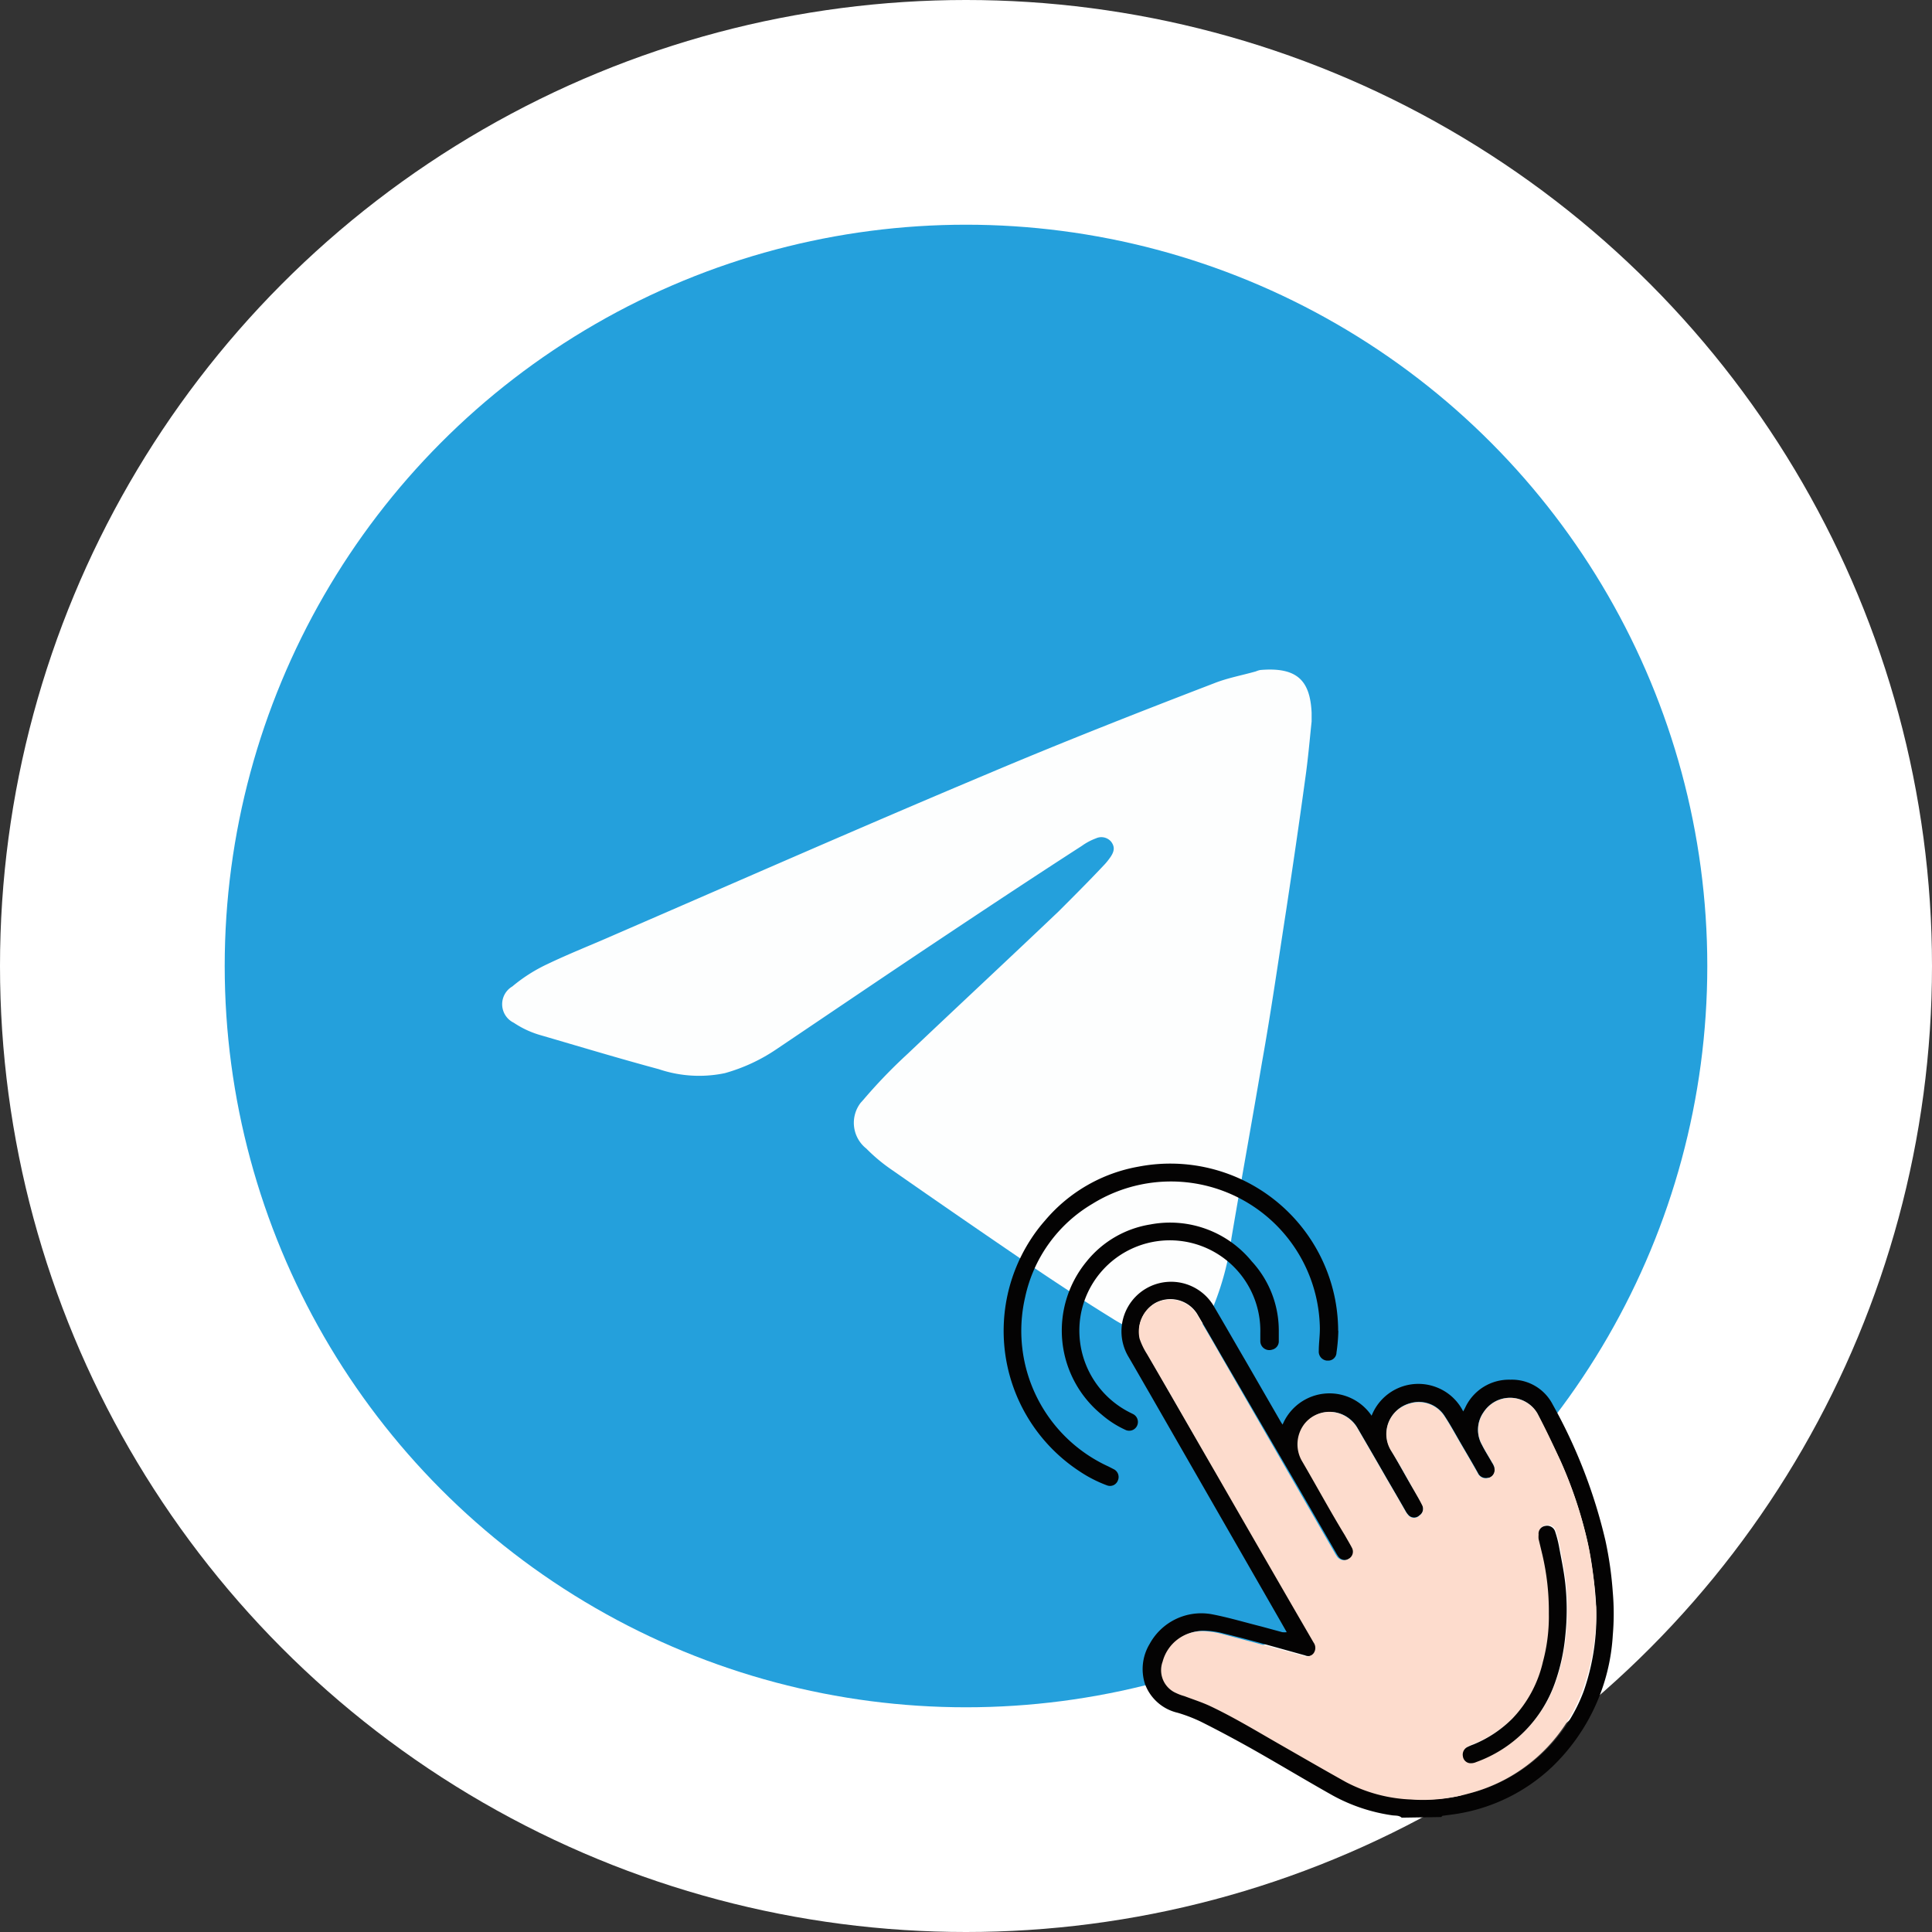 <?xml version="1.0" encoding="UTF-8"?> <svg xmlns="http://www.w3.org/2000/svg" viewBox="0 0 126.56 126.56"><rect x="0" y="0" width="126.56" height="126.56" fill="#333333" stroke="none"/><defs><style>.cls-1{fill:#fff;}.cls-2{fill:#24a0dc;}.cls-3{fill:#fdfefe;}.cls-4{fill:#040303;}.cls-5{fill:#fddccd;}</style></defs><g id="Слой_2" data-name="Слой 2"><g id="Слой_1-2" data-name="Слой 1"><circle class="cls-1" cx="63.28" cy="63.28" r="63.28"></circle><circle class="cls-2" cx="63.28" cy="63.28" r="48.56"></circle><path class="cls-3" d="M85.92,47.27c-.12,1.12-.23,2.44-.42,3.76-.39,2.86-.81,5.71-1.24,8.56-.52,3.35-1,6.71-1.59,10-.65,3.84-1.35,7.68-2,11.51a18.27,18.27,0,0,1-1.14,4.37c-1,2.16-2.29,2.49-4.22,2a9.18,9.18,0,0,1-2.49-1.13c-1.82-1.12-3.61-2.3-5.39-3.5q-4.53-3.08-9-6.2a11.24,11.24,0,0,1-1.68-1.4,2.15,2.15,0,0,1-.37-3l.18-.2a34.12,34.12,0,0,1,2.89-3c3.29-3.12,6.61-6.21,9.9-9.34,1-1,2-2,2.94-3a3.91,3.91,0,0,0,.37-.44c.35-.46.39-.77.13-1.12a.84.84,0,0,0-1-.22,3.87,3.87,0,0,0-.92.49c-3.1,2-6.21,4.06-9.3,6.12-3.56,2.37-7.11,4.78-10.66,7.17a11.55,11.55,0,0,1-3.43,1.6,8.24,8.24,0,0,1-4.32-.26c-2.6-.7-5.18-1.48-7.72-2.22A6.19,6.19,0,0,1,33.66,67a1.35,1.35,0,0,1-.1-2.38,10.52,10.52,0,0,1,2.31-1.47c1.46-.7,3-1.3,4.44-1.94,8.13-3.52,16.25-7.1,24.49-10.56,4.87-2.06,9.81-4,14.73-5.89.88-.35,1.83-.52,2.74-.78a1.4,1.4,0,0,1,.29-.09c2.45-.21,3.26.73,3.36,2.79Z"></path><path class="cls-4" d="M91.82,119.07c-.19-.17-.44-.12-.66-.16a11.45,11.45,0,0,1-3.85-1.29c-1.78-1-3.55-2.07-5.34-3.08-1.09-.61-2.19-1.2-3.31-1.76a10.22,10.22,0,0,0-1.51-.58A3,3,0,0,1,75,110.3a3.19,3.19,0,0,1,.31-2.61,3.85,3.85,0,0,1,4.1-1.94c1.09.21,2.15.53,3.23.8l1.36.37a1.41,1.41,0,0,0,.29,0l-.41-.72L75.3,91.26c-.47-.81-.93-1.62-1.4-2.42a3.25,3.25,0,0,1,5.55-3.38c.73,1.23,1.44,2.48,2.16,3.71l2.25,3.9a2.13,2.13,0,0,0,.16.25,3.33,3.33,0,0,1,5.83-.58,3.29,3.29,0,0,1,4.26-1.86,3.25,3.25,0,0,1,1.74,1.58c.06-.11.12-.22.17-.33a3.16,3.16,0,0,1,2.92-1.75A3,3,0,0,1,101.71,92a34.18,34.18,0,0,1,3.46,8.93,23.92,23.92,0,0,1,.48,3.38,16.36,16.36,0,0,1,0,2.8,13,13,0,0,1-3.93,8.59,11.76,11.76,0,0,1-6,3.07c-.41.08-.82.12-1.23.18l-.08.08Zm12.74-13.8a18.42,18.42,0,0,0-.18-1.92c-.1-.76-.21-1.51-.37-2.25a28.24,28.24,0,0,0-1.81-5.44c-.47-1-1-2.06-1.49-3.06a2.07,2.07,0,0,0-2.83-.76,2.24,2.24,0,0,0-.7.67,2,2,0,0,0-.11,2.13c.2.4.44.77.66,1.16a1.26,1.26,0,0,1,.16.33.53.53,0,0,1-.33.67l-.08,0a.57.57,0,0,1-.66-.31c-.36-.65-.75-1.3-1.12-1.94s-.68-1.21-1.06-1.79a2,2,0,0,0-2.25-.85,2.09,2.09,0,0,0-1.5,2.53,2.21,2.21,0,0,0,.23.55c.53.9,1,1.8,1.56,2.7.17.3.35.6.5.91a.52.52,0,0,1-.19.66.51.51,0,0,1-.71,0h0a1.35,1.35,0,0,1-.2-.27c-.41-.72-.83-1.44-1.25-2.16-.63-1.1-1.27-2.2-1.91-3.3a2.08,2.08,0,0,0-2.86-.75,2.12,2.12,0,0,0-.54.45,2.19,2.19,0,0,0-.21,2.41c1,1.64,1.9,3.29,2.85,4.93.15.27.31.53.45.8a.54.54,0,0,1-.2.74h0a.55.55,0,0,1-.76-.18h0a2.39,2.39,0,0,1-.13-.21l-2.6-4.5L80,88.78q-.78-1.36-1.59-2.73a2.07,2.07,0,0,0-2.74-.69,2.14,2.14,0,0,0-1,2.3,4.6,4.6,0,0,0,.48,1c1.5,2.62,3,5.23,4.53,7.84Q82.33,101,85,105.57l1.16,2a.6.6,0,0,1,0,.7.57.57,0,0,1-.67.17c-1.77-.49-3.54-1-5.31-1.43a5.32,5.32,0,0,0-1.31-.19,2.69,2.69,0,0,0-2.6,2,1.63,1.63,0,0,0,.89,2.06,3.16,3.16,0,0,0,.54.2c.55.21,1.12.39,1.66.64,1.57.73,3,1.63,4.55,2.5s2.9,1.67,4.37,2.49a10,10,0,0,0,4.25,1.14,11,11,0,0,0,3.79-.39,10.8,10.8,0,0,0,7.43-6.69A14.92,14.92,0,0,0,104.56,105.27Z"></path><path class="cls-4" d="M87.67,87.19a11.18,11.18,0,0,1-.12,1.41.54.54,0,0,1-.55.53h-.08a.59.59,0,0,1-.53-.64c0-.52.08-1,.07-1.54a9.76,9.76,0,0,0-14.9-8.09,9.38,9.38,0,0,0-4.4,6.09,9.77,9.77,0,0,0,5.46,11.12l.37.19a.57.57,0,0,1,.24.72.55.55,0,0,1-.72.32,8.6,8.6,0,0,1-1.81-.93,11,11,0,0,1-3.14-15.24,10.21,10.21,0,0,1,.9-1.18,10.37,10.37,0,0,1,6.14-3.53,11,11,0,0,1,12.87,8.75,11.2,11.2,0,0,1,.19,2Z"></path><path class="cls-4" d="M83.77,87.15q0,.38,0,.75a.56.56,0,0,1-.43.51.59.59,0,0,1-.78-.56v-.54A5.93,5.93,0,0,0,70.82,86,6,6,0,0,0,74,92.52l.22.11a.58.58,0,0,1,.26.78h0a.57.57,0,0,1-.77.25h0a6.52,6.52,0,0,1-1.55-1,7.11,7.11,0,0,1-1-10,6.72,6.72,0,0,1,4.2-2.45A6.91,6.91,0,0,1,82,82.63,6.69,6.69,0,0,1,83.77,87.15Z"></path><path class="cls-5" d="M104.56,105.27a14.88,14.88,0,0,1-.92,5.53,10.8,10.8,0,0,1-7.43,6.69,11,11,0,0,1-3.79.39,10,10,0,0,1-4.25-1.14c-1.47-.82-2.92-1.66-4.37-2.49s-3-1.77-4.55-2.5c-.54-.25-1.11-.43-1.66-.64a3.16,3.16,0,0,1-.54-.2,1.63,1.63,0,0,1-.89-2.06,2.69,2.69,0,0,1,2.6-2,5.32,5.32,0,0,1,1.31.19c1.77.47,3.54.94,5.31,1.43a.57.57,0,0,0,.67-.17.6.6,0,0,0,0-.7l-1.16-2q-2.62-4.53-5.23-9.07c-1.51-2.61-3-5.22-4.53-7.84a4.6,4.6,0,0,1-.48-1,2.14,2.14,0,0,1,1-2.3,2.07,2.07,0,0,1,2.74.69q.81,1.36,1.59,2.73l4.86,8.42,2.6,4.5a2.39,2.39,0,0,0,.13.21.55.55,0,0,0,.76.18h0a.53.53,0,0,0,.23-.73v0c-.14-.27-.3-.53-.45-.8-1-1.64-1.89-3.29-2.85-4.93a2.19,2.19,0,0,1,.21-2.41,2.09,2.09,0,0,1,3-.24,2,2,0,0,1,.45.54c.64,1.1,1.28,2.2,1.91,3.3.42.72.84,1.44,1.25,2.16a1.35,1.35,0,0,0,.2.27.49.49,0,0,0,.7,0h0a.52.52,0,0,0,.19-.66c-.15-.31-.33-.61-.5-.91-.52-.9-1-1.8-1.56-2.7a2.07,2.07,0,0,1,.72-2.85,2.21,2.21,0,0,1,.55-.23,2,2,0,0,1,2.25.85c.38.58.71,1.19,1.06,1.79s.76,1.29,1.12,1.94a.57.57,0,0,0,.66.31.53.53,0,0,0,.43-.61s0-.06,0-.08a1.26,1.26,0,0,0-.16-.33c-.22-.39-.46-.76-.66-1.16a2,2,0,0,1,.11-2.13,2.07,2.07,0,0,1,2.86-.61,2,2,0,0,1,.67.7c.53,1,1,2,1.49,3.06a28.24,28.24,0,0,1,1.81,5.44c.16.74.28,1.5.37,2.25S104.5,104.85,104.56,105.27Zm-3.08.41a11.88,11.88,0,0,1-.36,3.14,7.93,7.93,0,0,1-2,3.71,7.74,7.74,0,0,1-2.54,1.69,3.79,3.79,0,0,0-.42.18.56.56,0,0,0-.28.6.52.52,0,0,0,.43.45.84.84,0,0,0,.44-.07,8.53,8.53,0,0,0,5.16-5.19,12.71,12.71,0,0,0,.68-3.11,15.82,15.82,0,0,0,0-3.37c-.09-.84-.27-1.67-.42-2.49a7.32,7.32,0,0,0-.24-.92.55.55,0,0,0-.65-.39.51.51,0,0,0-.44.57,1.41,1.41,0,0,0,0,.29l.24,1a16.58,16.58,0,0,1,.38,3.91Z"></path><path class="cls-4" d="M101.46,105.68a16.15,16.15,0,0,0-.43-3.86l-.24-1a1.41,1.41,0,0,1,0-.29.51.51,0,0,1,.44-.57.55.55,0,0,1,.65.39,7.32,7.32,0,0,1,.24.92c.15.82.33,1.65.42,2.49a15.82,15.82,0,0,1,0,3.37,12.71,12.71,0,0,1-.68,3.11,8.53,8.53,0,0,1-5.16,5.19.84.84,0,0,1-.44.07.52.52,0,0,1-.43-.45.56.56,0,0,1,.28-.6,3.79,3.79,0,0,1,.42-.18,7.74,7.74,0,0,0,2.54-1.69,7.93,7.93,0,0,0,2-3.71A11.43,11.43,0,0,0,101.46,105.68Z"></path></g></g></svg> 